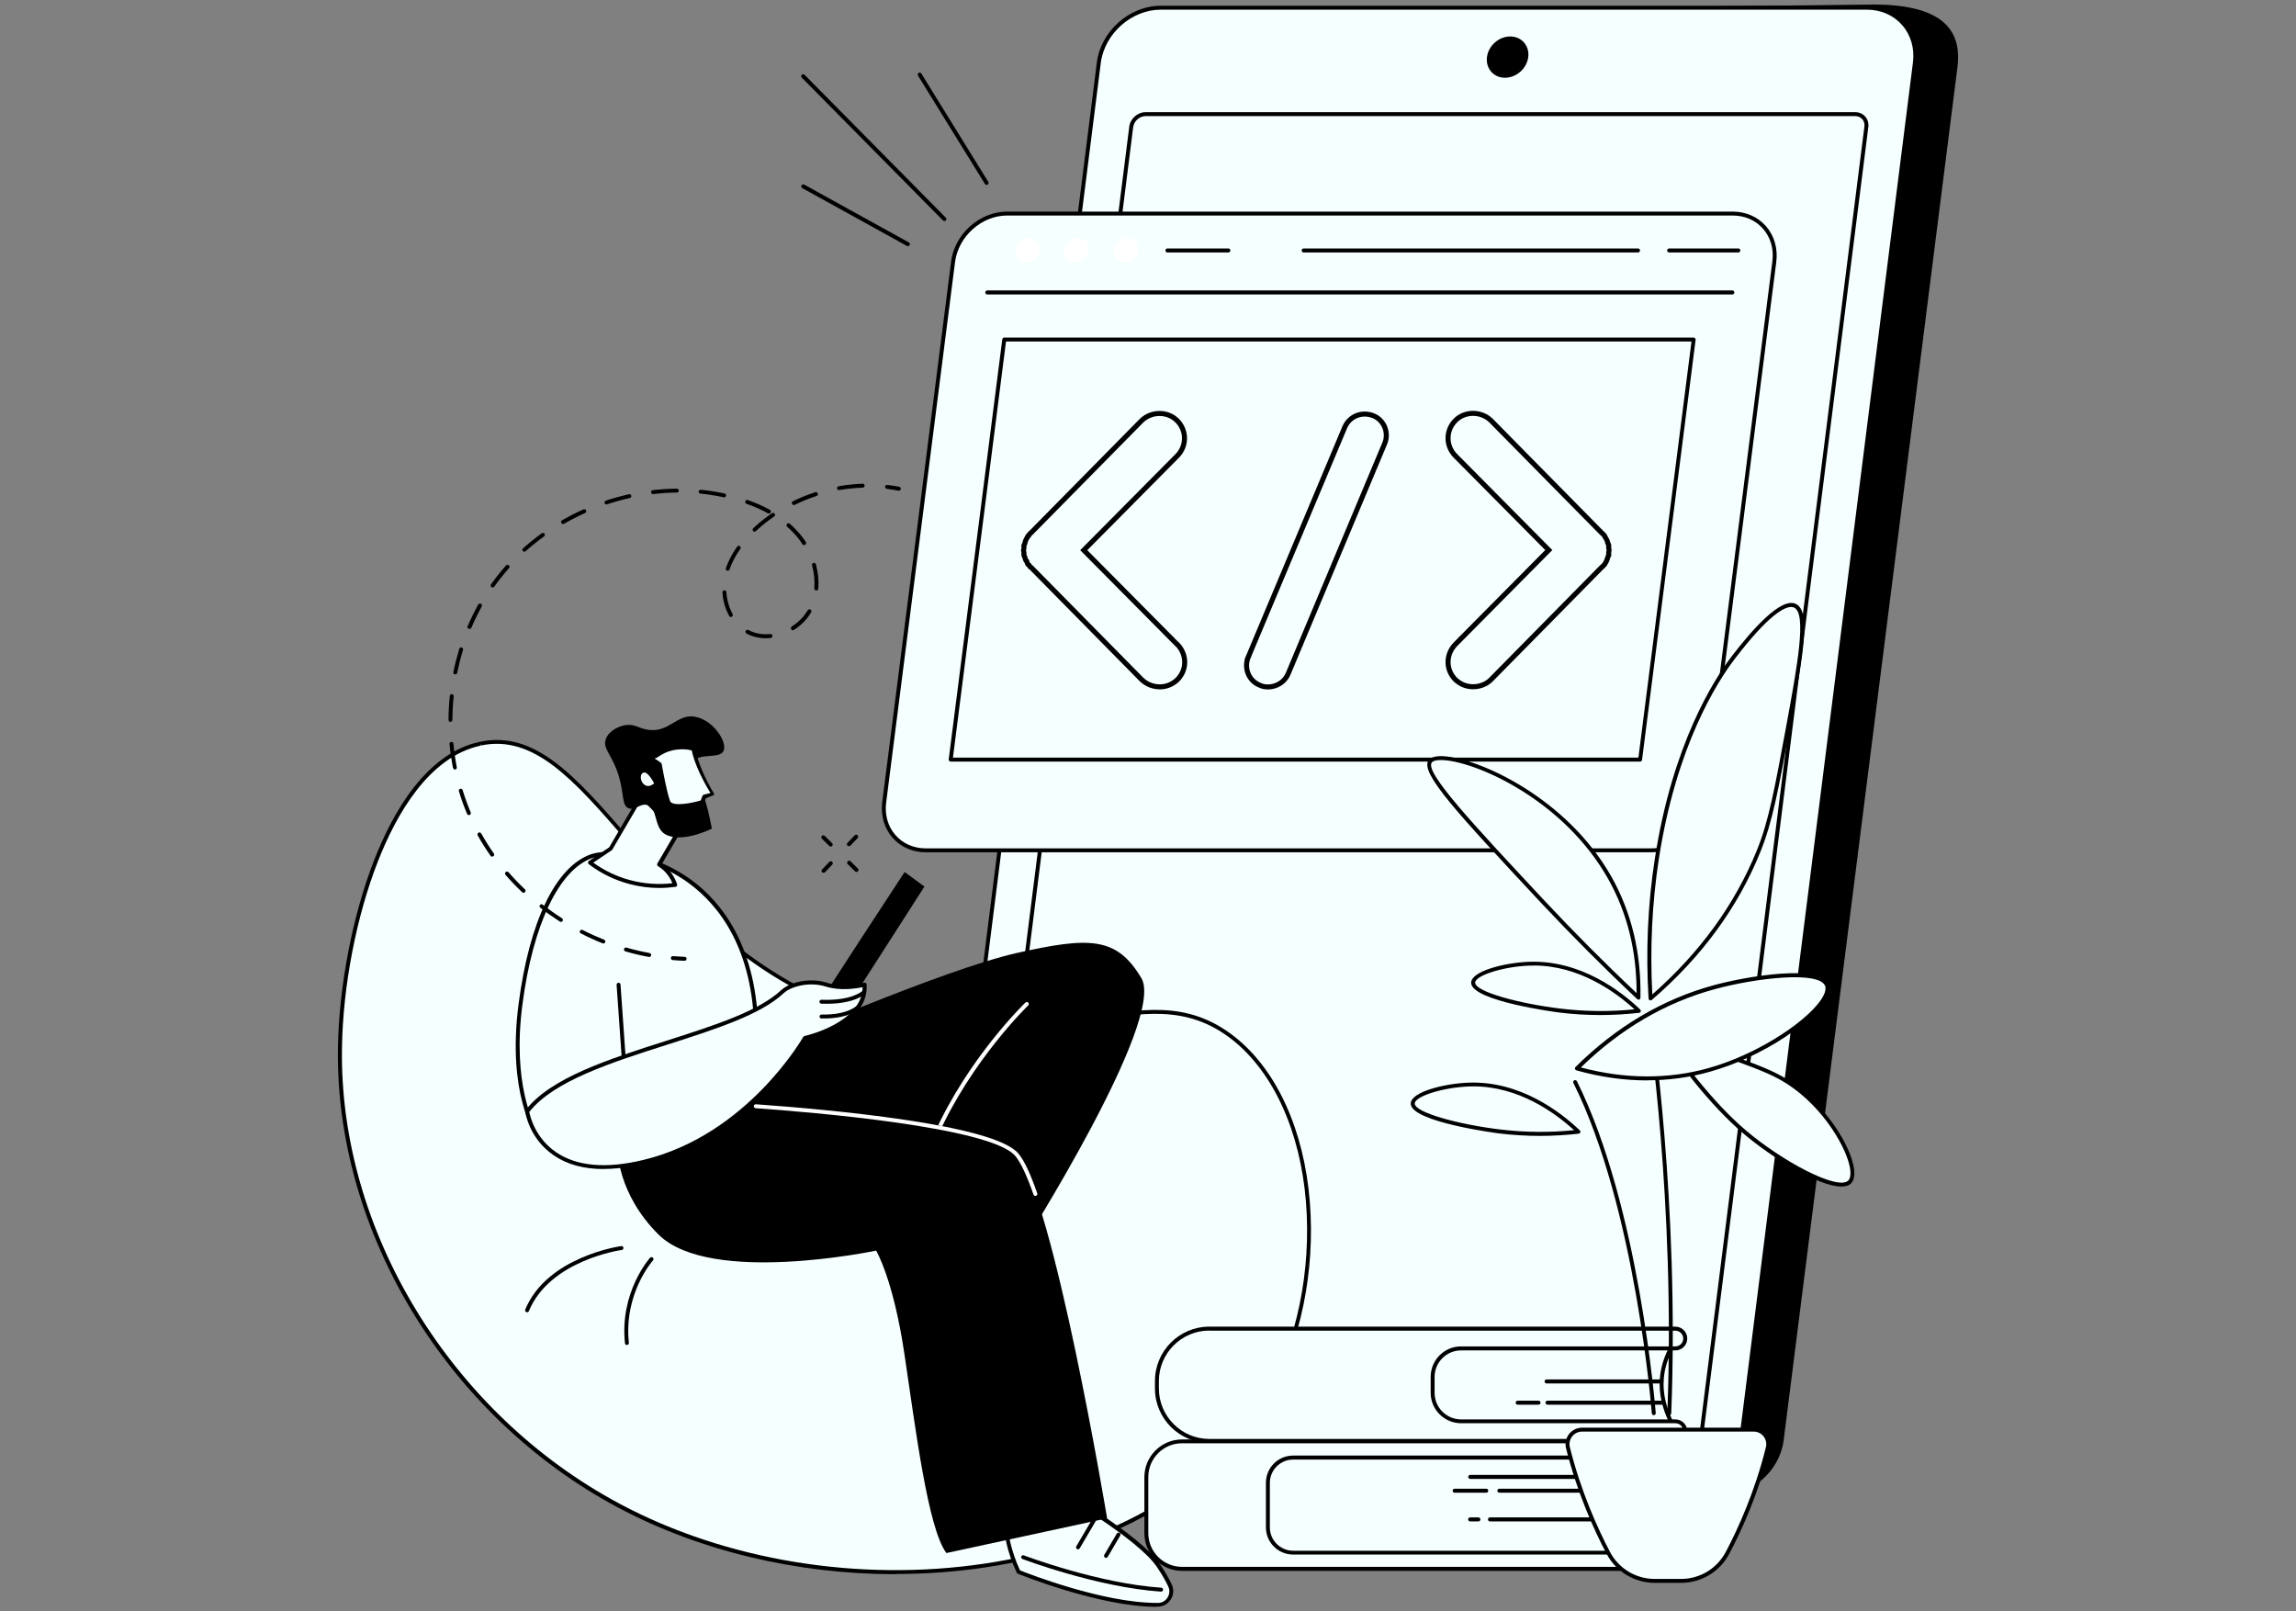 <?xml version="1.0" encoding="UTF-8"?><svg id="Layer_1" xmlns="http://www.w3.org/2000/svg" viewBox="0 0 228 160"><rect x="0" y="0" width="228" height="160" fill="#808080" stroke="none"/><g id="Online_language_school"><path d="m170.95,148.49h-70.1c-3.02,0-5.16-2.44-4.78-5.45L113.34,6.68c.38-3.01,3.14-5.45,6.16-5.45l66.58-.78c7.64,0,8.68,3.22,8.3,6.23l-17.26,136.35c-.38,3.01-3.14,5.45-6.16,5.45Z" stroke-width="0"/><path d="m166.74,148.49h-70.1c-3.02,0-5.16-2.45-4.78-5.47L109.12,6.23c.38-3.02,3.14-5.47,6.16-5.47h70.1c3.02,0,5.16,2.45,4.78,5.47l-17.26,136.79c-.38,3.02-3.14,5.47-6.16,5.47Z" fill="#f5ffff" stroke-width="0"/><path d="m166.74,148.68h-70.1c-1.51,0-2.86-.59-3.8-1.65-.95-1.08-1.37-2.51-1.17-4.04L108.92,6.21c.39-3.11,3.24-5.64,6.35-5.64h70.1c1.51,0,2.86.59,3.8,1.65.95,1.08,1.37,2.51,1.17,4.04l-17.26,136.79c-.39,3.11-3.24,5.64-6.35,5.64ZM115.28.96c-2.92,0-5.6,2.38-5.97,5.3l-17.26,136.79c-.18,1.41.21,2.74,1.08,3.73.86.98,2.11,1.52,3.5,1.52h70.1c2.92,0,5.6-2.38,5.97-5.3L189.96,6.21c.18-1.41-.21-2.74-1.08-3.73-.86-.98-2.11-1.52-3.5-1.52h-70.1Z" stroke-width="0"/><path d="m167.43,144.67h-70.47c-.39,0-.74-.15-.99-.43-.25-.28-.36-.65-.31-1.05L112.14,12.57c.1-.79.82-1.43,1.62-1.43h70.47c.39,0,.74.15.99.43.25.28.36.65.31,1.05l-16.48,130.61c-.1.79-.82,1.43-1.62,1.43ZM113.76,11.53c-.6,0-1.15.49-1.23,1.09l-16.48,130.61c-.04.28.04.55.21.74.17.19.42.3.7.3h70.47c.6,0,1.15-.49,1.23-1.09L185.14,12.57c.04-.28-.04-.55-.21-.74-.17-.19-.42-.3-.7-.3h-70.47Zm-17.9,131.68h0,0Z" stroke-width="0"/><path d="m149.45,7.72c-1.13,0-1.93-.92-1.79-2.05.14-1.13,1.18-2.05,2.31-2.05s1.93.92,1.79,2.05c-.14,1.13-1.18,2.05-2.31,2.05Z" stroke-width="0"/><path d="m172.05,21.2h-72.04c-2.63,0-5.03,2.14-5.36,4.78l-6.84,53.67c-.34,2.64,1.52,4.78,4.14,4.78h72.04c2.63,0,5.03-2.14,5.36-4.78l6.84-53.67c.34-2.64-1.52-4.78-4.14-4.78Z" fill="#f5ffff" stroke-width="0"/><path d="m163.99,84.63h-72.04c-1.31,0-2.49-.51-3.31-1.44-.83-.95-1.2-2.21-1.03-3.56l6.84-53.67c.35-2.73,2.84-4.95,5.56-4.95h72.04c1.31,0,2.49.51,3.31,1.44.83.95,1.2,2.21,1.03,3.56l-6.84,53.67c-.35,2.73-2.84,4.95-5.56,4.95Zm-63.98-63.23c-2.53,0-4.84,2.07-5.17,4.61l-6.84,53.67c-.16,1.23.17,2.39.93,3.25.74.85,1.82,1.31,3.02,1.31h72.04c2.53,0,4.84-2.07,5.17-4.61l6.84-53.67c.16-1.23-.17-2.39-.93-3.25-.74-.85-1.82-1.31-3.02-1.31h-72.04Z" stroke-width="0"/><path d="m172.03,29.24h-73.99c-.11,0-.2-.09-.2-.2s.09-.2.2-.2h73.99c.11,0,.2.09.2.2s-.09.2-.2.2Z" stroke-width="0"/><path d="m103.26,24.87c-.09.68-.7,1.23-1.38,1.23s-1.15-.55-1.06-1.23c.09-.68.7-1.23,1.38-1.23s1.15.55,1.06,1.23Z" fill="#fff" stroke-width="0"/><path d="m108.13,24.87c-.09.68-.7,1.23-1.38,1.23s-1.15-.55-1.06-1.23c.09-.68.7-1.23,1.38-1.23s1.15.55,1.06,1.23Z" fill="#fff" stroke-width="0"/><path d="m113.01,24.87c-.09.68-.7,1.23-1.38,1.23s-1.15-.55-1.06-1.23c.09-.68.7-1.23,1.38-1.23s1.15.55,1.06,1.23Z" fill="#fff" stroke-width="0"/><path d="m172.62,25.07h-6.87c-.11,0-.2-.09-.2-.2s.09-.2.2-.2h6.87c.11,0,.2.09.2.2s-.09.2-.2.2Z" stroke-width="0"/><path d="m162.66,25.07h-33.2c-.11,0-.2-.09-.2-.2s.09-.2.2-.2h33.2c.11,0,.2.09.2.2s-.09.2-.2.2Z" stroke-width="0"/><path d="m121.98,25.07h-6.05c-.11,0-.2-.09-.2-.2s.09-.2.2-.2h6.05c.11,0,.2.09.2.2s-.09.2-.2.2Z" stroke-width="0"/><polygon points="162.87 75.43 94.4 75.43 99.72 33.71 168.18 33.71 162.87 75.43" fill="#f5ffff" stroke-width="0"/><path d="m162.87,75.62h-68.46c-.06,0-.11-.02-.15-.07-.04-.04-.05-.1-.05-.15l5.32-41.71c.01-.1.1-.17.19-.17h68.46c.06,0,.11.02.15.07.04.04.05.1.05.15l-5.32,41.71c-.01.1-.1.17-.19.17Zm-68.24-.39h68.07l5.27-41.32h-68.07l-5.27,41.32Z" stroke-width="0"/><path d="m47.69,73.86c-9.25,1.98-13.73,19.07-13.92,30.13-.33,18.82,11.45,36.86,27.7,45.53,21.6,11.52,53.8,7.94,64.41-10.78,6.33-11.17,5.46-28.6-3.34-35.6-8.83-7.02-17.89,2.6-34.76-1.71-23.31-5.95-28.52-30.05-40.09-27.57Z" fill="#f5ffff" stroke-width="0"/><path d="m88.91,156.31c-9.73,0-19.41-2.29-27.54-6.62-16.96-9.04-28.13-27.41-27.81-45.71.11-6.13,1.45-13.06,3.58-18.54,1.85-4.74,5.17-10.64,10.5-11.78,5.5-1.18,9.54,3.47,14.67,9.36,5.84,6.71,13.1,15.05,25.51,18.22,8.06,2.06,14.23.94,19.66-.05,5.87-1.07,10.51-1.91,15.17,1.79,4.15,3.3,6.86,9.27,7.42,16.37.55,6.89-.92,13.99-4.03,19.47-2.58,4.55-6.47,8.34-11.57,11.27-4.72,2.71-10.48,4.63-16.65,5.55-2.94.44-5.93.65-8.91.65Zm-41.23-82.46l.04.19c-5.16,1.11-8.4,6.89-10.21,11.54-2.12,5.43-3.45,12.31-3.55,18.4-.32,18.15,10.77,36.38,27.6,45.35,10.54,5.62,23.74,7.78,36.21,5.93,12.85-1.91,23.03-7.97,27.94-16.63,3.07-5.42,4.52-12.43,3.98-19.25-.56-7-3.21-12.86-7.27-16.1-4.52-3.59-9.08-2.76-14.85-1.72-5.48.99-11.68,2.12-19.83.04-12.53-3.2-19.84-11.59-25.71-18.34-5.04-5.79-9.02-10.36-14.29-9.23l-.04-.19Z" stroke-width="0"/><path d="m101.14,156.08s8.09,3.32,13.86,3.27c.97,0,1.6-1.03,1.19-1.91-.24-.51-.59-1.15-1.13-1.96-2-3.01-10.57-7.88-10.57-7.88l-1.38.6c-.48.21-.68.79-.42,1.25l.35.62h-2.3c-.52,0-.94.43-.91.96.06,1.06.32,2.91,1.32,5.04Z" fill="#f5ffff" stroke-width="0"/><path d="m114.87,159.55c-5.73,0-13.72-3.26-13.8-3.29-.05-.02-.08-.05-.1-.1-1-2.11-1.28-3.95-1.34-5.11-.02-.31.09-.6.3-.82.21-.22.5-.35.81-.35h1.96s-.19-.33-.19-.33c-.15-.27-.18-.59-.08-.88.1-.29.32-.53.6-.65l1.38-.6c.06-.02.12-.02.17,0,.35.2,8.63,4.93,10.64,7.94.49.74.88,1.4,1.14,1.98.22.48.19,1.03-.1,1.48-.28.44-.75.71-1.27.71-.04,0-.09,0-.13,0Zm-13.58-3.62c.8.32,8.22,3.23,13.58,3.23.04,0,.08,0,.13,0,.39,0,.74-.2.94-.53.21-.33.24-.75.07-1.1-.26-.56-.63-1.21-1.12-1.93-1.85-2.77-9.53-7.25-10.42-7.77l-1.29.56c-.18.08-.32.23-.38.42-.06.19-.05.39.05.56l.35.62c.03.06.03.13,0,.19-.04.06-.1.1-.17.1h-2.3s0,0,0,0c-.2,0-.39.08-.52.22-.14.14-.21.33-.19.53.06,1.12.33,2.87,1.27,4.9Z" stroke-width="0"/><path d="m115.29,158.04s0,0-.01,0c-6.28-.42-13.68-3.21-13.75-3.24-.1-.04-.15-.15-.11-.25.04-.1.15-.15.25-.11.07.03,7.42,2.8,13.64,3.21.11,0,.19.1.18.21,0,.1-.09.18-.2.18Z" stroke-width="0"/><path d="m109.83,154.69s-.07,0-.1-.03c-.09-.05-.12-.17-.07-.27l1.24-2.11c.05-.09.17-.12.27-.07.09.05.12.17.07.27l-1.24,2.11c-.04.06-.1.1-.17.1Z" stroke-width="0"/><path d="m107.05,153.84s-.07,0-.1-.03c-.09-.05-.12-.17-.07-.27l1.56-2.65c.05-.09.17-.12.27-.07.09.05.12.17.07.27l-1.56,2.65c-.04.06-.1.1-.17.1Z" stroke-width="0"/><path d="m75.8,104.15c.25-.26,17.93-7.9,25.16-9.52,7.23-1.62,9.92-1.64,12.38,2.49,2.46,4.13-11.85,26.67-11.85,26.67l-30.44-7.93,4.74-11.7Z" stroke-width="0"/><path d="m92.93,112.91s-.05,0-.08-.02c-.1-.04-.14-.16-.1-.26,3.4-7.6,9.02-13.03,9.08-13.08.08-.07.2-.07.28,0,.07.08.07.2,0,.28-.06.05-5.62,5.43-8.99,12.96-.03.07-.1.12-.18.12Z" fill="#fff" stroke-width="0"/><path d="m61.33,114.25s0,4.31,4.08,8.35c5.11,5.06,21.59,1.58,21.59,1.58,0,0,1.69,2.78,2.8,10.19,1.11,7.42,2.34,17.4,4.18,19.84l15.96-3.45s-5.29-31.78-8.97-36.1c-3.68-4.32-30.43-5-30.43-5l-9.21,4.59Z" stroke-width="0"/><path d="m102.82,118.75c-.08,0-.16-.05-.19-.13-.67-1.92-1.28-3.21-1.81-3.84-2.45-2.88-20.35-4.36-25.78-4.74-.11,0-.19-.1-.18-.21,0-.11.1-.19.21-.18,7.01.5,23.57,1.96,26.05,4.88.57.67,1.19,1.97,1.88,3.96.04.1-.02.21-.12.25-.02,0-.04.01-.06.01Z" fill="#fff" stroke-width="0"/><path d="m81.57,99.31c.08-.25,8.26-12.72,8.26-12.72l1.97,1.44-7.48,11.66-2.76-.39Z" stroke-width="0"/><path d="m53.39,112.67s-2.86-4-1.69-12.97c1.17-8.97,4.04-13.62,7.04-14.69,3-1.06,15.35.88,16.32,15.94l-21.67,11.71Z" fill="#f5ffff" stroke-width="0"/><path d="m53.39,112.86c-.06,0-.12-.03-.16-.08-.12-.17-2.9-4.17-1.73-13.11,1.07-8.2,3.69-13.61,7.17-14.84,1.62-.57,5.72-.29,9.4,2.14,2.99,1.97,6.66,6,7.17,13.97,0,.08-.04.15-.1.18l-21.67,11.71s-.06.02-.09.02Zm7.15-27.9c-.72,0-1.32.09-1.74.24-3.29,1.17-5.88,6.6-6.92,14.53-1.03,7.85,1.09,11.89,1.56,12.69l21.4-11.56c-.53-7.73-4.09-11.63-6.99-13.55-2.6-1.72-5.4-2.34-7.32-2.34Z" stroke-width="0"/><path d="m62.02,106.38c-.1,0-.19-.08-.2-.18l-.59-8.41c0-.11.07-.2.18-.21.11,0,.2.07.21.18l.59,8.41c0,.11-.07.2-.18.21,0,0,0,0-.01,0Z" stroke-width="0"/><path d="m52.35,110.36s1.04,7.53,11.57,5.01c10.52-2.52,16.01-12.3,16.01-12.3,0,0,6.13-1.31,5.92-5.29,0,0-2.05.55-3.8,0-1.74-.55-3.63.01-4.36.69-4.98,4.67-20.87,6.07-25.34,11.89Z" fill="#f5ffff" stroke-width="0"/><path d="m59.94,116.08c-1.97,0-3.63-.45-4.95-1.36-2.44-1.66-2.82-4.23-2.83-4.34,0-.05,0-.1.04-.15,2.47-3.22,8.31-5.08,13.95-6.88,4.72-1.51,9.18-2.93,11.42-5.03.83-.78,2.81-1.29,4.55-.74,1.67.53,3.67,0,3.69,0,.06-.02.12,0,.17.03.05.03.08.09.08.15.2,3.88-5.21,5.29-5.99,5.47-.55.93-6.1,9.93-16.09,12.32-1.46.35-2.8.52-4.02.52Zm-7.38-5.67c.08.44.59,2.59,2.66,4,2.05,1.4,4.96,1.66,8.65.77,10.32-2.47,15.83-12.11,15.89-12.21.03-.05.07-.08.13-.1.06-.01,5.71-1.27,5.77-4.85-.6.13-2.22.4-3.66-.06-1.7-.53-3.51.03-4.17.65-2.3,2.16-6.8,3.59-11.57,5.12-5.54,1.77-11.28,3.6-13.7,6.68Z" stroke-width="0"/><path d="m82.09,99.67c-.17,0-.35,0-.53-.01-.11,0-.19-.1-.19-.2s.1-.19.2-.19c3.07.12,4.08-.88,4.09-.89.08-.08.2-.08.28,0,.08.08.08.2,0,.28-.04.04-1.02,1.01-3.85,1.01Z" stroke-width="0"/><path d="m81.78,101.13c-.07,0-.14,0-.21,0-.11,0-.19-.09-.19-.2,0-.11.09-.19.2-.19h0c2.63.05,3.5-.88,3.51-.89.07-.08.2-.09.28-.02.08.07.09.19.02.27-.04.04-.93,1.03-3.6,1.03Z" stroke-width="0"/><path d="m63.7,79.04c-.07.13-3.05,5.23-3.05,5.23l-2.06,1.38c.76.58,2.1,1.44,3.97,1.94,1.91.51,3.54.4,4.49.27-.08-.26-.22-.6-.46-.95-.38-.56-.83-.89-1.12-1.07.61-1.05,1.23-2.11,1.84-3.16l-3.61-3.64Z" fill="#f5ffff" stroke-width="0"/><path d="m65.47,88.17c-1,0-1.99-.13-2.96-.39-1.47-.39-2.83-1.05-4.04-1.97-.05-.04-.08-.1-.08-.16,0-.06.03-.12.09-.16l2.02-1.36c1.04-1.77,2.97-5.08,3.03-5.18.03-.05.08-.09.14-.1.06,0,.12.01.17.06l3.61,3.64c.06.06.07.16.03.24l-1.75,3c.4.28.75.62,1.02,1.02.21.31.37.64.49,1,.02.05,0,.11-.02.16-.03.05-.08.08-.14.09-.53.07-1.07.11-1.6.11Zm-6.55-2.51c1.11.8,2.35,1.39,3.68,1.74,1.37.36,2.77.46,4.17.3-.09-.24-.21-.47-.36-.68-.28-.41-.63-.75-1.06-1.01-.09-.06-.12-.17-.07-.27l1.77-3.03-3.32-3.35c-.57.98-2.82,4.82-2.93,5.01-.01.03-.04.05-.06.06l-1.83,1.23Zm1.72-1.39h0,0Z" stroke-width="0"/><path d="m68.94,71.15c-1.76-.23-2.51,1.63-4.61,1.31-.96-.15-1.33-.62-2.27-.45-.62.11-1.58.53-1.89,1.35-.39,1.04.71,1.58,1.35,3.96.45,1.67.24,2.65.88,2.93.65.29,1.2-.56,1.93-.3.94.34.63,1.98,1.52,2.74.61.52,2.17.83,4.84-.41-.11-.48-.27-1.47-.54-2.37-.83-2.82-1.77-3.51-1.36-4.2.62-1.05,2.65-.28,3.06-1.15.42-.9-1.1-3.16-2.91-3.4Z" stroke-width="0"/><path d="m64.85,75.35l.67.56s.48,2.79.84,3.73,3.36.04,3.36.04l.22-.55.83-.27s-1.55-2.43-1.91-4.47c0,0-2.13-.71-4.01.96Z" fill="#f5ffff" stroke-width="0"/><path d="m65.04,75.34c.23.14.42.26.6.41h0s.06.07.07.12c.11.6.22,1.2.35,1.8.13.6.26,1.2.44,1.76l.04.1s.02.04.03.07c.03.04.06.07.11.1.09.06.22.1.35.12.27.04.57.03.87,0,.59-.06,1.19-.19,1.77-.36l-.13.12.22-.55h0c.02-.07.07-.1.12-.12l.84-.21-.07.2c-.44-.7-.83-1.42-1.18-2.16-.34-.75-.64-1.52-.81-2.35l.13.15c-.31-.09-.66-.14-1-.14-.34,0-.69.03-1.02.11-.33.08-.66.2-.95.36-.15.07-.29.17-.44.27-.09.05-.11.08-.16.1-.05.02-.11.04-.18.06Zm-.39,0c.07-.09.15-.18.24-.27.09-.09.2-.18.27-.22.16-.1.31-.21.48-.29.33-.18.68-.31,1.05-.4.36-.09.74-.13,1.11-.12.38,0,.74.05,1.12.16.07.02.12.08.13.14h0c.14.79.41,1.55.73,2.29.32.74.69,1.46,1.11,2.15.04.07.02.15-.05.19,0,0-.01,0-.02,0h0s-.81.33-.81.33l.12-.11-.22.55h0c-.02.06-.07.1-.12.12-.61.17-1.21.31-1.84.37-.32.03-.64.04-.97,0-.17-.03-.34-.07-.51-.18-.08-.05-.16-.13-.22-.22-.02-.04-.06-.1-.07-.14l-.04-.11c-.2-.61-.33-1.21-.46-1.81-.13-.6-.24-1.21-.35-1.82l.07.12c-.26-.22-.52-.47-.75-.71Z" stroke-width="0"/><path d="m65.21,77.85s-.79-1.76-1.52-1.23c-.73.53.19,2.45,1.52,1.23Z" fill="#f5ffff" stroke-width="0"/><path d="m64.37,78.44c-.13,0-.24-.02-.34-.06-.4-.14-.71-.55-.78-1.02-.05-.38.07-.72.32-.9.18-.13.38-.17.58-.11.66.17,1.18,1.3,1.23,1.43.03.08.02.17-.05.22-.37.34-.71.45-.97.45Zm-.39-1.73c-.06,0-.11.02-.17.06-.2.14-.18.42-.17.53.05.33.26.62.52.71.24.09.52.01.8-.22-.21-.42-.59-.99-.91-1.08-.03,0-.05-.01-.08-.01Z" stroke-width="0"/><path d="m52.35,130.31s-.05,0-.08-.02c-.1-.04-.15-.16-.11-.26,2.18-5.27,9.46-6.29,9.53-6.3.11-.01.21.06.22.17.01.11-.06.21-.17.22-.07,0-7.12,1-9.22,6.06-.03.08-.1.12-.18.12Z" stroke-width="0"/><path d="m62.25,133.55c-.1,0-.18-.07-.19-.18-.54-5.08,2.46-8.44,2.49-8.48.07-.08.2-.09.28-.01.08.07.09.2.01.28-.03.03-2.91,3.27-2.39,8.17.01.11-.07.2-.17.22,0,0-.01,0-.02,0Z" stroke-width="0"/><path d="m165.91,141.12c-1.16-2.39-1.27-4.79,0-7.22l-.91-1.09-24.94.82.86,7.92,24.14.28.85-.7Z" fill="#f5ffff" stroke-width="0"/><path d="m165.06,142.02h0l-24.14-.28c-.1,0-.18-.08-.19-.17l-.86-7.92c0-.05.01-.11.05-.15.04-.04.09-.07.14-.07l24.94-.82c.06,0,.12.02.16.07l.91,1.09c.05.06.06.15.02.22-1.19,2.28-1.19,4.59,0,7.05.04.08.02.18-.05.24l-.85.7s-.08.05-.12.05Zm-23.96-.67l23.89.28.68-.56c-1.15-2.45-1.15-4.85,0-7.14l-.77-.92-24.63.81.82,7.54Z" stroke-width="0"/><path d="m120.09,131.93h46.28c.54,0,.98.44.98.98s-.44.98-.98.98h-21.28c-1.56,0-2.82,1.26-2.82,2.82v1.59c0,1.56,1.26,2.82,2.82,2.82h21.28c.54,0,.98.44.98.98s-.44.98-.98.98h-46.28c-2.87,0-5.2-2.33-5.2-5.2v-.74c0-2.87,2.33-5.2,5.2-5.2Z" fill="#f5ffff" stroke-width="0"/><path d="m166.37,143.27h-46.28c-2.98,0-5.4-2.42-5.4-5.4v-.74c0-2.98,2.42-5.4,5.4-5.4h46.28c.65,0,1.18.53,1.18,1.18s-.53,1.18-1.18,1.18h-21.28c-1.45,0-2.63,1.18-2.63,2.63v1.59c0,1.45,1.18,2.63,2.63,2.63h21.28c.65,0,1.18.53,1.18,1.18s-.53,1.18-1.18,1.18Zm-46.28-11.15c-2.76,0-5.01,2.25-5.01,5.01v.74c0,2.76,2.25,5.01,5.01,5.01h46.28c.43,0,.78-.35.78-.78s-.35-.78-.78-.78h-21.28c-1.66,0-3.02-1.35-3.02-3.02v-1.59c0-1.66,1.35-3.02,3.02-3.02h21.28c.43,0,.78-.35.78-.78s-.35-.78-.78-.78h-46.28Z" stroke-width="0"/><path d="m164.99,137.37h-11.41c-.11,0-.2-.09-.2-.2s.09-.2.2-.2h11.41c.11,0,.2.09.2.2s-.09.2-.2.2Z" stroke-width="0"/><path d="m152.78,139.48h-2.07c-.11,0-.2-.09-.2-.2s.09-.2.2-.2h2.07c.11,0,.2.09.2.2s-.09.2-.2.2Z" stroke-width="0"/><path d="m165.08,139.48h-11.41c-.11,0-.2-.09-.2-.2s.09-.2.2-.2h11.41c.11,0,.2.09.2.2s-.09.2-.2.2Z" stroke-width="0"/><path d="m165.19,154.46h-41.8v-10.24h41.8c-1.23,3.46-1.27,6.87,0,10.24Z" fill="#f5ffff" stroke-width="0"/><path d="m165.19,154.66h-41.8c-.11,0-.2-.09-.2-.2v-10.24c0-.11.09-.2.2-.2h41.8c.06,0,.12.03.16.08s.05.12.02.18c-1.23,3.45-1.23,6.85,0,10.11.02.06.01.13-.02.18-.04.05-.1.08-.16.08Zm-41.61-.39h41.33c-1.13-3.19-1.13-6.5,0-9.85h-41.33v9.85Z" stroke-width="0"/><path d="m128.41,144.73h37.06c.45,0,.81-.36.81-.81s-.36-.81-.81-.81h-48.09c-1.96,0-3.55,1.59-3.55,3.55v5.57c0,1.96,1.59,3.55,3.55,3.55h48.09c.45,0,.81-.36.81-.81s-.36-.81-.81-.81h-37.06c-1.38,0-2.51-1.12-2.51-2.51v-4.43c0-1.38,1.12-2.51,2.51-2.51Z" fill="#f5ffff" stroke-width="0"/><path d="m165.47,155.98h-48.09c-2.06,0-3.74-1.68-3.74-3.74v-5.57c0-2.06,1.68-3.74,3.74-3.74h48.09c.55,0,1,.45,1,1s-.45,1-1,1h-37.06c-1.27,0-2.31,1.04-2.31,2.31v4.43c0,1.27,1.04,2.31,2.31,2.31h37.06c.55,0,1,.45,1,1s-.45,1-1,1Zm-48.09-12.67c-1.85,0-3.35,1.5-3.35,3.35v5.57c0,1.85,1.5,3.35,3.35,3.35h48.09c.34,0,.61-.27.61-.61s-.27-.61-.61-.61h-37.06c-1.49,0-2.7-1.21-2.7-2.7v-4.43c0-1.49,1.21-2.7,2.7-2.7h37.06c.34,0,.61-.27.61-.61s-.27-.61-.61-.61h-48.09Z" stroke-width="0"/><path d="m164.45,146.85h-6.17c-.11,0-.2-.09-.2-.2s.09-.2.2-.2h6.17c.11,0,.2.09.2.2s-.09.2-.2.2Z" stroke-width="0"/><path d="m157.22,146.85h-11.22c-.11,0-.2-.09-.2-.2s.09-.2.2-.2h11.22c.11,0,.2.09.2.2s-.09.2-.2.2Z" stroke-width="0"/><path d="m164.32,148.22h-15.43c-.11,0-.2-.09-.2-.2s.09-.2.2-.2h15.43c.11,0,.2.09.2.2s-.09.2-.2.2Z" stroke-width="0"/><path d="m147.59,148.22h-3.14c-.11,0-.2-.09-.2-.2s.09-.2.2-.2h3.14c.11,0,.2.09.2.2s-.09.2-.2.2Z" stroke-width="0"/><path d="m164.32,151.07h-16.36c-.11,0-.2-.09-.2-.2s.09-.2.2-.2h16.36c.11,0,.2.09.2.2s-.09.2-.2.2Z" stroke-width="0"/><path d="m146.81,151.07h-.82c-.11,0-.2-.09-.2-.2s.09-.2.2-.2h.82c.11,0,.2.09.2.2s-.09.2-.2.2Z" stroke-width="0"/><path d="m174.15,141.95h-17.04c-.94,0-1.64.88-1.41,1.8,1.1,4.43,2.77,8.09,4,10.43.91,1.72,2.68,2.79,4.63,2.79h2.61c1.94,0,3.72-1.08,4.63-2.79,1.23-2.34,2.89-6,4-10.43.23-.91-.47-1.8-1.41-1.8Z" fill="#f5ffff" stroke-width="0"/><path d="m166.94,157.17h-2.61c-2.02,0-3.86-1.11-4.8-2.9-1.22-2.31-2.9-6-4.02-10.47-.12-.49-.01-1,.3-1.41.32-.4.79-.63,1.3-.63h17.04c.51,0,.99.23,1.3.63.31.4.42.91.3,1.41-1.12,4.48-2.8,8.17-4.02,10.47-.94,1.79-2.78,2.9-4.8,2.9Zm-9.83-15.02c-.39,0-.75.18-.99.48-.24.31-.32.7-.23,1.07,1.11,4.44,2.78,8.1,3.98,10.39.87,1.66,2.58,2.69,4.45,2.69h2.61c1.87,0,3.58-1.03,4.45-2.69,1.21-2.29,2.88-5.95,3.98-10.39.09-.37.01-.76-.23-1.07-.24-.31-.6-.48-.99-.48h-17.04Z" stroke-width="0"/><path d="m162.71,99.06c.05-2.9-.32-7.4-2.84-11.88-5.25-9.33-16.71-13.1-17.84-11.59-.82,1.09,3.36,5.57,11.06,13.83,3.89,4.16,7.27,7.44,9.62,9.64Z" fill="#f5ffff" stroke-width="0"/><path d="m162.71,99.26s-.1-.02-.13-.05c-3.28-3.08-6.52-6.33-9.63-9.65-8.24-8.83-12-12.85-11.08-14.08.23-.31.75-.44,1.53-.39,3.47.23,12.19,4.1,16.64,12,1.98,3.53,2.95,7.56,2.86,11.98,0,.08-.05.15-.12.18-.02.01-.05.02-.08.02Zm-19.63-23.79c-.64,0-.84.16-.9.24-.72.96,3.96,5.98,11.05,13.57,3,3.21,6.12,6.35,9.29,9.33.01-4.18-.94-7.99-2.82-11.33-4.37-7.77-12.92-11.58-16.32-11.8-.11,0-.21-.01-.3-.01Z" stroke-width="0"/><path d="m163.91,99.15c-.36-5.84.12-10.59.61-13.84,1.88-12.3,6.52-18.61,7.57-19.98.77-1.01,4.52-5.93,6.14-5.18,1.39.65.58,5.21-.67,11.98-1.16,6.28-1.73,9.42-2.93,12.38-1.33,3.28-4.24,9.05-10.73,14.64Z" fill="#f5ffff" stroke-width="0"/><path d="m163.91,99.34s-.05,0-.08-.02c-.07-.03-.11-.09-.12-.17-.29-4.68-.08-9.35.62-13.88,1.75-11.4,5.9-17.83,7.61-20.07,2.11-2.76,4.93-5.91,6.38-5.24,1.49.69.83,4.66-.56,12.19-1.16,6.29-1.74,9.44-2.94,12.42-2.23,5.53-5.86,10.48-10.78,14.71-.04.03-.08.05-.13.05Zm13.96-39.07c-.67,0-2.24.75-5.62,5.18-1.69,2.21-5.8,8.58-7.53,19.89-.67,4.38-.88,8.88-.64,13.4,4.72-4.14,8.21-8.95,10.38-14.3,1.19-2.94,1.76-6.08,2.92-12.34,1.1-6,2.06-11.18.78-11.77-.07-.03-.16-.06-.28-.06Z" stroke-width="0"/><path d="m162.75,100.37c-1.55-1.48-5.54-4.86-10.87-4.68-2.48.08-5.57.95-5.59,1.88-.03,1.24,5.39,2.39,8.65,2.78,3.24.39,5.96.23,7.81.02Z" fill="#f5ffff" stroke-width="0"/><path d="m158.94,100.79c-1.35,0-2.69-.08-4.02-.24-.09-.01-8.87-1.13-8.83-2.98.03-1.16,3.38-1.99,5.78-2.07,5.09-.17,9.08,2.9,11.01,4.74.05.05.07.13.05.2-.02.07-.09.12-.16.13-1.27.14-2.55.22-3.83.22Zm-6.66-4.91c-.13,0-.26,0-.39,0-2.56.09-5.39.97-5.4,1.69-.02.91,4.45,2.1,8.48,2.58,2.42.29,4.89.32,7.34.07-1.93-1.76-5.52-4.35-10.02-4.35Z" stroke-width="0"/><path d="m156.75,112.37c-1.55-1.48-5.54-4.86-10.87-4.68-2.48.08-5.57.95-5.59,1.88-.03,1.24,5.39,2.39,8.65,2.78,3.24.39,5.96.23,7.81.02Z" fill="#f5ffff" stroke-width="0"/><path d="m152.94,112.79c-1.35,0-2.69-.08-4.02-.24-.09-.01-8.87-1.13-8.83-2.98.03-1.16,3.38-1.99,5.78-2.07,5.09-.17,9.08,2.9,11.01,4.74.05.05.07.13.05.2-.02.07-.09.12-.16.13-1.27.14-2.55.22-3.83.22Zm-6.66-4.91c-.13,0-.26,0-.39,0-2.56.09-5.39.97-5.4,1.69-.02.91,4.45,2.1,8.48,2.58,2.42.29,4.89.32,7.34.07-1.93-1.76-5.52-4.35-10.02-4.35Z" stroke-width="0"/><path d="m165.32,103.01c.71,1.12,1.72,2.61,3.06,4.26.65.8,2.56,3.15,4.79,5.06,3.47,2.98,9.31,6.28,10.52,5.02,1.16-1.21-1.64-6.97-6.09-9.86-1.47-.95-2.99-1.51-5.63-2.48-2.7-.99-5.01-1.61-6.66-2Z" fill="#f5ffff" stroke-width="0"/><path d="m182.85,117.82c-2.22,0-6.88-2.83-9.81-5.34-1.52-1.3-3.14-3.01-4.82-5.08-1.1-1.36-2.14-2.8-3.07-4.28-.04-.07-.04-.15,0-.22.05-.06.13-.1.2-.08,2.25.53,4.49,1.2,6.68,2,2.61.96,4.18,1.53,5.67,2.5,3.44,2.23,6.14,6.43,6.42,8.81.07.62-.03,1.08-.29,1.36-.22.23-.56.33-.98.33Zm-17.11-14.5c.86,1.32,1.79,2.61,2.79,3.83,1.66,2.05,3.27,3.75,4.77,5.03,3.61,3.1,9.23,6.1,10.25,5.03.18-.19.24-.55.19-1.04-.23-1.98-2.58-6.15-6.24-8.52-1.45-.94-2.92-1.48-5.59-2.46-2.02-.74-4.09-1.37-6.16-1.88Z" stroke-width="0"/><path d="m165.76,140.52s0,0,0,0c-.11,0-.19-.1-.19-.2.83-20.86-1.94-39.19-1.97-39.38-.02-.11.06-.21.16-.22.11-.02.21.06.22.16.03.18,2.8,18.55,1.98,39.45,0,.11-.09.19-.2.19Z" stroke-width="0"/><path d="m164.23,140.52c-.1,0-.19-.08-.2-.18-.02-.2-1.6-20.43-7.79-32.81-.05-.1,0-.21.09-.26.1-.05.21,0,.26.09,6.22,12.45,7.81,32.75,7.83,32.95,0,.11-.07.2-.18.21,0,0,0,0-.01,0Z" stroke-width="0"/><path d="m156.6,106.09c2.62-2.6,7.15-6.3,13.63-8.07,4.08-1.11,10.55-1.9,11.2-.2.7,1.82-5.27,6.61-11.68,8.42-5.47,1.54-10.33.64-13.15-.15Z" fill="#f5ffff" stroke-width="0"/><path d="m163.57,107.28c-2.3,0-4.65-.33-7.03-1-.07-.02-.12-.07-.14-.14-.02-.07,0-.14.05-.19,4.04-4,8.65-6.74,13.72-8.12,3.25-.89,10.65-2.14,11.43-.08.13.35.07.77-.18,1.27-1.14,2.28-6.2,5.88-11.63,7.4-2.02.57-4.1.85-6.23.85Zm-6.6-1.29c4.4,1.17,8.68,1.19,12.72.06,5.18-1.46,10.28-5,11.39-7.2.2-.39.25-.72.16-.95-.57-1.5-6.77-.82-10.96.32-4.9,1.33-9.37,3.95-13.3,7.78Z" stroke-width="0"/><path d="m84.3,84.02s-.1-.02-.14-.05c-.08-.07-.08-.2,0-.28l.72-.75c.08-.08.2-.08.28,0,.08.07.08.2,0,.28l-.72.75s-.09.06-.14.06Z" stroke-width="0"/><path d="m81.78,86.66s-.1-.02-.14-.05c-.08-.07-.08-.2,0-.28l.72-.75c.08-.08.2-.08.28,0,.08.07.08.2,0,.28l-.72.75s-.09.06-.14.06Z" stroke-width="0"/><path d="m82.49,84.06s-.1-.02-.14-.06l-.73-.72c-.08-.08-.08-.2,0-.28.08-.08.2-.08.28,0l.73.72c.08.08.08.2,0,.28-.04.04-.09.06-.14.06Z" stroke-width="0"/><path d="m85.05,86.58s-.1-.02-.14-.06l-.73-.72c-.08-.08-.08-.2,0-.28.08-.08.2-.08.28,0l.73.72c.08.08.08.2,0,.28-.04.04-.09.06-.14.06Z" stroke-width="0"/><path d="m90.15,24.44s-.06,0-.09-.02l-10.39-5.74c-.09-.05-.13-.17-.08-.27.05-.09.17-.13.27-.08l10.39,5.74c.09.05.13.17.08.27-.04.06-.1.1-.17.1Z" stroke-width="0"/><path d="m93.78,21.95c-.05,0-.1-.02-.14-.06l-14.02-14.18c-.08-.08-.08-.2,0-.28.08-.08.2-.08.28,0l14.02,14.18c.08.08.08.2,0,.28-.04.04-.09.06-.14.06Z" stroke-width="0"/><path d="m97.98,18.36c-.07,0-.13-.03-.17-.09l-6.65-10.76c-.06-.09-.03-.21.06-.27.09-.06.21-.03.27.06l6.65,10.76c.06.09.03.21-.06.27-.03.02-.07.03-.1.03Z" stroke-width="0"/><path d="m66.69,95.29s-.08-.1-.07-.17c0-.11.1-.19.21-.18.38.03.78.05,1.16.07.11,0,.19.09.19.2,0,.11-.09.19-.2.19-.39-.01-.79-.03-1.18-.07-.04,0-.08-.02-.11-.04Z" stroke-width="0"/><path d="m53.65,90.13c-.08-.07-.09-.19-.03-.27.07-.09.19-.1.27-.03.62.48,1.26.93,1.92,1.35.09.06.12.18.06.27-.06.09-.18.12-.27.06-.67-.43-1.33-.89-1.95-1.38,0,0,0,0,0,0Zm-1.8-1.54s0,0,0,0c-.58-.55-1.14-1.13-1.65-1.72-.07-.08-.06-.21.02-.28.08-.07.2-.06.28.02.51.59,1.06,1.16,1.63,1.7.08.07.08.2,0,.28-.07.08-.19.08-.27.02Zm5.79,4.08c-.07-.06-.09-.16-.05-.24.05-.1.17-.13.26-.09.7.36,1.42.68,2.14.97.1.04.15.15.11.25-.04.1-.15.15-.25.11-.74-.29-1.47-.62-2.17-.99-.01,0-.03-.02-.04-.02Zm-8.9-7.66s-.02-.02-.03-.04c-.46-.65-.89-1.33-1.27-2.02-.05-.09-.02-.21.08-.27.09-.05.21-.02.27.08.38.68.8,1.35,1.25,1.99.06.09.04.21-.05.27-.07.05-.17.05-.24,0Zm13.29,9.41c-.06-.05-.08-.13-.06-.2.03-.1.14-.16.24-.13.75.22,1.52.4,2.29.54.11.02.18.12.16.23-.02.11-.12.18-.23.16-.78-.14-1.56-.33-2.32-.55-.03,0-.05-.02-.07-.04Zm-15.6-13.54s-.04-.04-.05-.07c-.31-.73-.58-1.48-.81-2.25-.03-.1.03-.21.13-.24s.21.03.24.13c.23.75.5,1.49.8,2.21.04.1,0,.21-.1.26-.07.03-.15.02-.2-.03Zm-1.38-4.53s-.06-.07-.07-.11c-.15-.78-.27-1.57-.34-2.36-.01-.11.07-.2.18-.21.11-.01.2.07.21.18.07.78.18,1.56.33,2.33.02.11-.05.21-.15.23-.06.01-.12,0-.16-.04Zm-.44-4.71s-.07-.09-.07-.15c0-.79.05-1.6.13-2.39.01-.11.11-.19.21-.17.11.01.19.11.17.21-.08.78-.12,1.57-.13,2.35,0,.11-.09.2-.2.19-.05,0-.09-.02-.12-.05Zm.48-4.71c-.05-.04-.08-.12-.07-.19.16-.78.36-1.56.59-2.32.03-.1.14-.16.24-.13.1.03.16.14.13.24-.23.74-.42,1.51-.58,2.28-.02.11-.12.17-.23.15-.03,0-.06-.02-.09-.04Zm1.4-4.52c-.06-.05-.09-.15-.05-.23.31-.74.67-1.46,1.05-2.15.05-.09.17-.13.27-.08.09.05.13.17.08.27-.38.68-.72,1.39-1.03,2.11-.04.1-.16.15-.26.1-.02,0-.03-.02-.05-.03Zm2.3-4.13c-.08-.06-.09-.18-.03-.26.18-.25.36-.5.54-.73.16-.21.32-.41.49-.61.15-.18.3-.35.46-.53.07-.08.2-.09.28-.02.08.07.09.2.02.28-.15.17-.3.34-.45.52-.16.2-.33.4-.48.6-.18.23-.36.47-.53.72-.06.09-.18.11-.27.05,0,0,0,0-.01,0Zm3.15-3.53s-.01-.01-.02-.02c-.07-.08-.07-.2.02-.28.59-.53,1.21-1.03,1.86-1.5.09-.06.21-.04.27.04.06.09.04.21-.04.27-.64.46-1.25.95-1.83,1.47-.07.07-.18.07-.26,0Zm3.84-2.77s-.03-.03-.04-.05c-.05-.09-.02-.21.07-.27.69-.39,1.4-.76,2.13-1.08.1-.04.21,0,.26.1.04.1,0,.21-.1.26-.71.32-1.42.68-2.09,1.07-.07.04-.16.03-.22-.02Zm18.32,10.9c-.07-.06-.09-.16-.05-.24.05-.1.17-.13.27-.08.64.34,1.4.48,2.18.4.11-.01.2.07.21.17.01.11-.07.2-.17.22-.87.09-1.7-.06-2.41-.44-.01,0-.02-.01-.03-.02Zm-1.64-1.66s-.03-.03-.05-.06c-.38-.69-.62-1.5-.67-2.34,0-.11.07-.2.18-.21.11,0,.2.07.21.18.05.78.27,1.54.62,2.18.05.09.02.21-.08.27-.07.04-.16.03-.22-.02Zm-12.36-11.17s-.05-.05-.06-.09c-.03-.1.02-.21.12-.25.75-.25,1.53-.46,2.3-.64.11-.02.21.04.23.15.02.11-.04.21-.15.23-.76.17-1.52.38-2.27.63-.07.02-.14,0-.19-.04Zm18.51,12.47s-.03-.03-.04-.04c-.06-.09-.03-.21.06-.27.43-.28.82-.61,1.14-.99.16-.2.31-.41.44-.62.05-.09.17-.13.27-.07.1.06.13.17.07.27-.14.24-.3.46-.48.68-.35.41-.76.77-1.23,1.07-.07.05-.17.04-.23-.01Zm-6.47-5.89c-.06-.05-.09-.13-.06-.21.25-.72.63-1.44,1.12-2.14.06-.09.19-.11.27-.05.09.06.11.19.05.27-.48.67-.84,1.35-1.07,2.04-.04.1-.15.16-.25.12-.02,0-.04-.02-.06-.04Zm-7.42-7.61s-.06-.08-.07-.13c-.01-.11.06-.2.17-.22.79-.09,1.6-.14,2.39-.15.11,0,.2.09.2.19,0,.11-.09.2-.19.2-.78,0-1.56.06-2.34.15-.06,0-.11-.01-.15-.04Zm4.73-.04s-.08-.1-.07-.17c.01-.11.11-.19.21-.18.8.08,1.59.21,2.36.37.11.02.17.13.15.23-.02.11-.13.17-.23.15-.76-.17-1.54-.29-2.32-.37-.04,0-.08-.02-.11-.04Zm11.48,9.6s-.08-.1-.07-.17c.06-.74-.01-1.51-.22-2.28-.03-.1.03-.21.14-.24.1-.03.21.03.24.14.22.82.3,1.63.24,2.42,0,.11-.1.19-.21.18-.04,0-.08-.02-.11-.04Zm-6.12-5.82s-.01-.01-.02-.02c-.07-.08-.07-.2,0-.28.09-.08.17-.16.26-.24.5-.45,1.05-.87,1.61-1.26.09-.06.21-.04.27.05.06.09.04.21-.05.27-.55.38-1.08.79-1.57,1.23-.09.08-.17.15-.26.23-.07.07-.18.07-.26,0Zm-.74-2.77c-.06-.05-.09-.14-.06-.22.04-.1.15-.16.25-.12.79.28,1.53.61,2.19.97.09.05.13.17.08.27-.05.09-.17.13-.27.08-.65-.36-1.37-.68-2.14-.95-.02,0-.04-.02-.06-.03Zm5.66,4.09s-.03-.03-.04-.04c-.17-.27-.37-.53-.57-.77-.28-.34-.6-.66-.95-.96-.08-.07-.09-.2-.02-.28.07-.08.2-.09.28-.02.36.31.69.65.99,1,.22.26.42.53.6.81.06.09.03.21-.06.27-.07.05-.17.04-.23-.01Zm-1.03-3.99s-.04-.04-.05-.06c-.05-.1,0-.21.09-.26.71-.35,1.46-.65,2.22-.9.1-.03.21.02.25.13.03.1-.02.21-.13.25-.74.24-1.47.54-2.17.88-.07.04-.15.02-.21-.03Zm4.49-1.46s-.06-.07-.07-.12c-.02-.11.05-.21.16-.23.79-.14,1.59-.22,2.38-.25.11,0,.2.08.2.19,0,.11-.08.2-.19.2-.78.03-1.56.11-2.33.24-.06.01-.12,0-.16-.04Z" stroke-width="0"/><path d="m87.96,48.49s-.08-.1-.07-.17c.01-.11.11-.18.22-.17.39.05.79.11,1.18.18.11.02.18.12.16.23-.02.11-.12.18-.23.16-.38-.07-.76-.13-1.15-.18-.04,0-.07-.02-.1-.04Z" stroke-width="0"/><path d="m116.91,63.98c.98,1.02.98,2.54,0,3.52-.51.47-1.1.7-1.72.7-.67,0-1.29-.23-1.8-.7l-10.99-11.15c-.12-.04-.16-.12-.2-.23-.04-.04-.12-.08-.12-.08-.08-.12-.08-.2-.12-.31-.08-.04-.12-.12-.12-.16-.04-.08-.04-.2-.08-.23,0-.12-.08-.16-.08-.2v-.27c0-.08-.04-.12-.04-.24,0-.04.04-.16.04-.2v-.27c0-.08.08-.12.08-.16.04-.12.04-.2.08-.31,0-.04.04-.04.04-.08.08-.12.12-.27.19-.35,0,0,0-.08.08-.08.04-.08.12-.2.23-.27l10.99-11.15c.98-.94,2.58-.94,3.52,0,.98.98.98,2.54,0,3.52l-9.27,9.35,9.27,9.35Z" fill="#f5ffff" stroke="#000" stroke-miterlimit="10" stroke-width=".5"/><path d="m123.96,65.23l9.58-22.81c.47-1.1,1.72-1.6,2.86-1.13,1.06.43,1.56,1.72,1.09,2.78l-9.58,22.85c-.35.82-1.17,1.29-2,1.29-.23,0-.55-.04-.78-.16-1.13-.43-1.64-1.72-1.17-2.82Z" fill="#f5ffff" stroke="#000" stroke-miterlimit="10" stroke-width=".5"/><path d="m159.35,56.03s0,.04-.04.04c-.08.08-.16.2-.27.27l-10.99,11.15c-.47.47-1.13.7-1.76.7-.67,0-1.25-.23-1.76-.7-.98-.98-.98-2.5,0-3.52l9.27-9.35-9.27-9.35c-.98-.98-.98-2.54,0-3.52.94-.94,2.54-.94,3.52,0l10.99,11.15c.12.08.19.2.27.27.04,0,.04.08.04.08.08.16.16.24.2.35,0,.04.04.04.04.08.04.12.04.2.12.35,0,.04.04.04.04.12v.27s.04.16.04.2-.04.16-.04.2v.31s-.04.04-.04.08c-.08.16-.08.27-.12.35,0,.04-.04.04-.04.12-.04.08-.12.2-.2.35Z" fill="#f5ffff" stroke="#000" stroke-miterlimit="10" stroke-width=".5"/></g></svg>